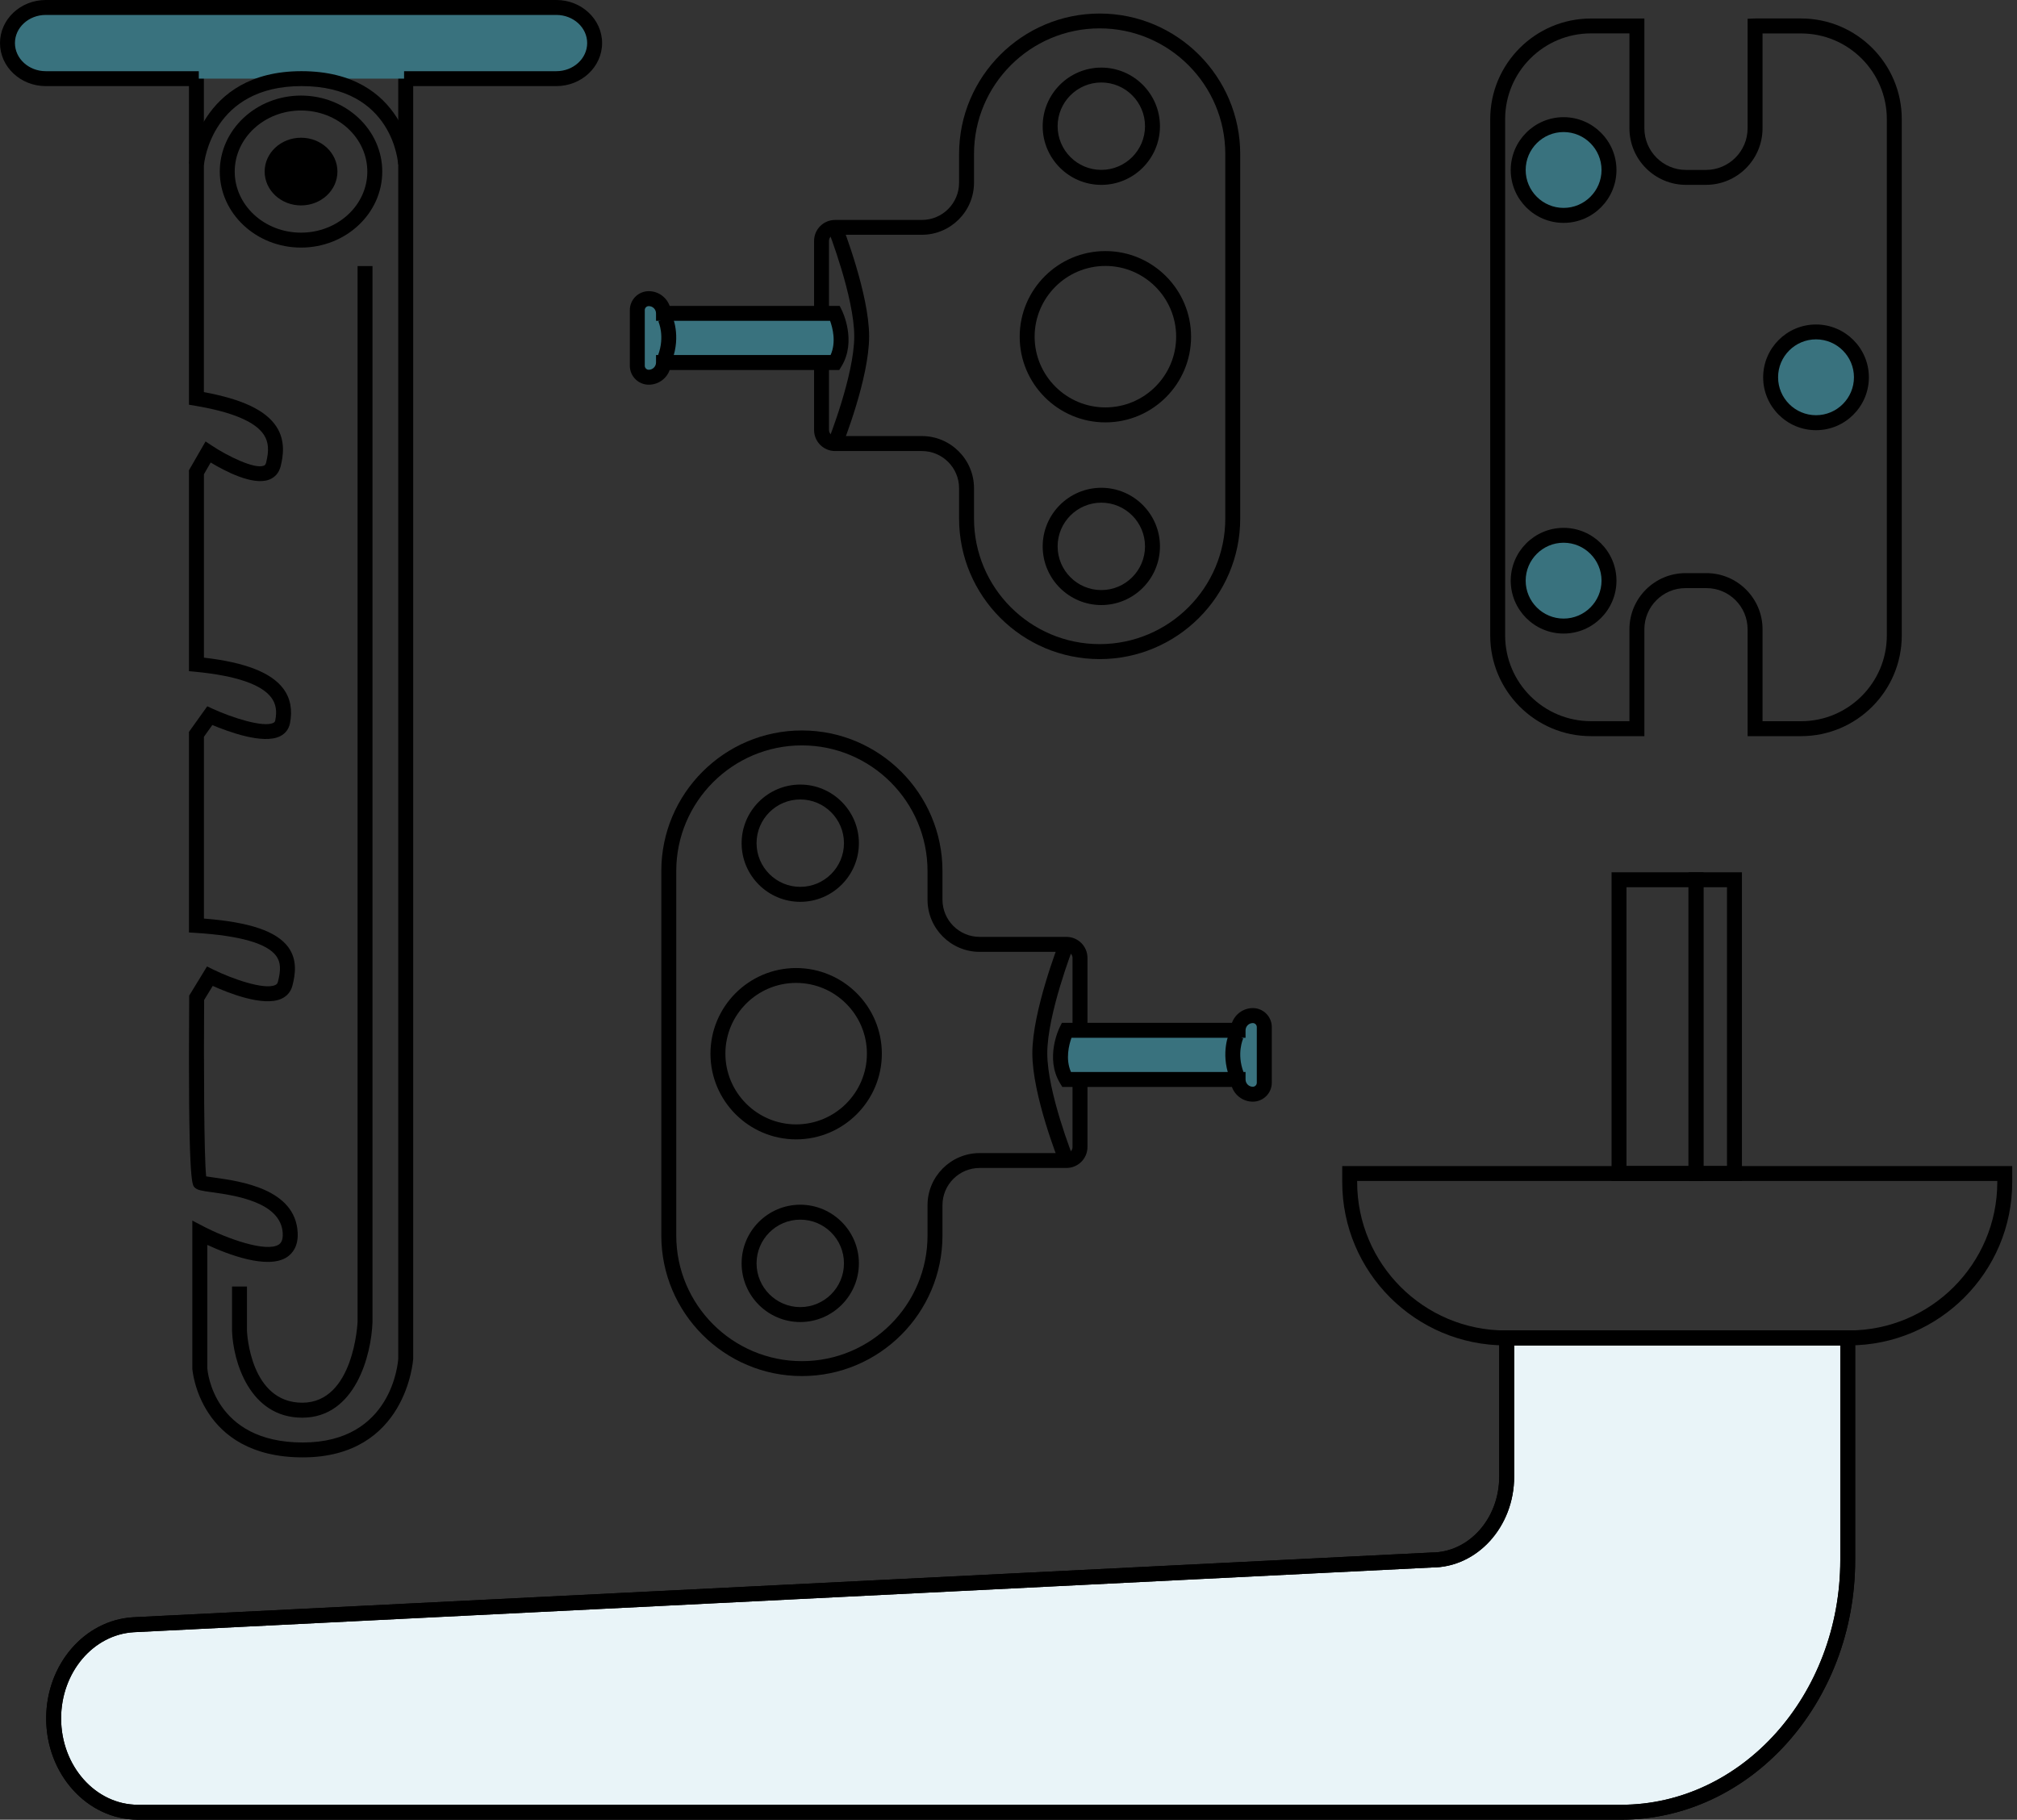 <svg width="133" height="120" viewBox="0 0 133 120" fill="none" xmlns="http://www.w3.org/2000/svg">
<rect x="0" y="0" width="133" height="120" fill="#333333" stroke="none"/>
<path d="M19.962 96.106C13.122 96.106 12.685 90.316 12.682 90.257V80.492L13.401 80.866C14.973 81.687 17.56 82.602 18.377 82.074C18.502 81.992 18.669 81.828 18.643 81.326C18.535 79.258 15.456 78.828 13.975 78.621C13.266 78.522 13.001 78.486 12.817 78.289C12.659 78.122 12.393 77.837 12.475 65.794V65.656L13.65 63.733L14.054 63.933C15.318 64.556 17.422 65.288 18.144 64.96C18.246 64.914 18.298 64.855 18.324 64.75C18.538 63.939 18.505 63.444 18.213 63.04C17.615 62.216 15.836 61.704 12.922 61.52L12.459 61.491V48.266L13.667 46.576L14.038 46.747C15.305 47.328 17.379 47.997 18.029 47.666C18.101 47.63 18.134 47.587 18.15 47.508C18.275 46.888 18.193 46.412 17.894 46.008C17.248 45.135 15.571 44.561 12.902 44.301L12.459 44.259V31.012L13.555 29.111L13.992 29.4C14.999 30.07 16.779 30.949 17.392 30.71C17.451 30.687 17.51 30.654 17.547 30.509C17.753 29.695 17.707 29.144 17.399 28.671C16.837 27.811 15.315 27.168 12.869 26.758L12.459 26.689V5.141H13.444V25.858C16.001 26.331 17.523 27.06 18.226 28.133C18.833 29.062 18.676 30.073 18.505 30.752C18.397 31.176 18.137 31.481 17.75 31.629C16.673 32.042 14.803 31.051 13.893 30.5L13.447 31.274V43.369C16.184 43.684 17.901 44.357 18.689 45.424C19.151 46.051 19.296 46.819 19.119 47.705C19.043 48.079 18.823 48.371 18.479 48.545C17.359 49.117 15.009 48.237 14.002 47.81L13.447 48.588V60.575C16.477 60.811 18.252 61.415 19.014 62.469C19.618 63.306 19.473 64.264 19.28 65.006C19.178 65.397 18.925 65.695 18.554 65.863C17.363 66.404 15.049 65.479 14.028 65.016L13.46 65.945C13.434 69.966 13.45 76.267 13.595 77.577C13.736 77.6 13.933 77.63 14.113 77.653C15.856 77.895 19.48 78.401 19.628 81.28C19.677 82.212 19.263 82.678 18.912 82.908C17.632 83.728 15.016 82.717 13.67 82.094V90.23C13.683 90.401 14.067 95.124 19.965 95.124C25.867 95.124 26.248 89.814 26.261 89.587V5.141H27.246V89.613C27.236 89.705 26.802 96.106 19.962 96.106Z" fill="black"/>
<path d="M19.932 93.489C16.443 93.489 15.376 89.757 15.301 87.785V84.84H16.285V87.765C16.292 87.939 16.518 92.501 19.932 92.501C23.346 92.501 23.579 87.204 23.579 87.148V17.544H24.563V87.164C24.491 89.367 23.424 93.489 19.932 93.489Z" fill="black"/>
<path d="M19.849 16.327C16.895 16.327 14.492 14.078 14.492 11.315C14.492 8.551 16.895 6.303 19.849 6.303C22.803 6.303 25.206 8.551 25.206 11.315C25.206 14.078 22.803 16.327 19.849 16.327ZM19.849 7.287C17.44 7.287 15.477 9.093 15.477 11.315C15.477 13.537 17.436 15.342 19.849 15.342C22.261 15.342 24.221 13.537 24.221 11.315C24.221 9.093 22.261 7.287 19.849 7.287Z" fill="black"/>
<path d="M19.851 13.546C21.176 13.546 22.25 12.547 22.25 11.314C22.25 10.081 21.176 9.082 19.851 9.082C18.525 9.082 17.451 10.081 17.451 11.314C17.451 12.547 18.525 13.546 19.851 13.546Z" fill="black"/>
<path d="M13.113 5.186H3.02C1.625 5.186 0.496 4.136 0.496 2.839C0.496 1.543 1.625 0.492 3.02 0.492H36.69C38.085 0.492 39.214 1.543 39.214 2.839C39.214 4.136 38.085 5.186 36.69 5.186H26.649" fill="#39727E"/>
<path d="M36.686 5.678H26.645V4.694H36.686C37.805 4.694 38.718 3.863 38.718 2.839C38.718 1.815 37.805 0.985 36.686 0.985H3.016C1.897 0.985 0.985 1.815 0.985 2.839C0.985 3.863 1.897 4.694 3.016 4.694H13.109V5.678H3.016C1.352 5.678 0 4.405 0 2.839C0 1.274 1.352 0 3.016 0H36.686C38.35 0 39.702 1.274 39.702 2.839C39.702 4.405 38.35 5.678 36.686 5.678Z" fill="black"/>
<path d="M13.448 10.877L12.467 10.789C12.473 10.726 13.094 4.693 19.878 4.693C26.807 4.693 27.24 10.769 27.24 10.831H26.256H26.748L26.256 10.844C26.252 10.792 25.941 5.678 19.878 5.678C14.006 5.678 13.468 10.664 13.448 10.877Z" fill="black"/>
<path d="M72.51 43.464C67.4 43.464 63.241 39.305 63.241 34.194V32.196C63.241 30.843 62.141 29.744 60.789 29.744H55.065C54.303 29.744 53.68 29.123 53.68 28.362V15.886C53.68 15.124 54.3 14.504 55.065 14.504H60.789C62.141 14.504 63.241 13.405 63.241 12.052V10.162C63.241 5.051 67.4 0.893 72.51 0.893C77.621 0.893 81.779 5.051 81.779 10.162V34.198C81.779 39.305 77.621 43.464 72.51 43.464ZM55.065 15.486C54.845 15.486 54.664 15.663 54.664 15.883V28.359C54.664 28.579 54.845 28.756 55.065 28.756H60.789C62.683 28.756 64.226 30.299 64.226 32.192V34.191C64.226 38.76 67.941 42.476 72.51 42.476C77.079 42.476 80.795 38.76 80.795 34.191V10.155C80.795 5.586 77.079 1.871 72.51 1.871C67.941 1.871 64.226 5.586 64.226 10.155V12.046C64.226 13.94 62.683 15.482 60.789 15.482H55.065V15.486Z" fill="black"/>
<path d="M72.89 27.854C69.775 27.854 67.238 25.32 67.238 22.205C67.238 19.091 69.772 16.557 72.89 16.557C76.005 16.557 78.539 19.091 78.539 22.205C78.539 25.32 76.005 27.854 72.89 27.854ZM72.89 17.538C70.317 17.538 68.223 19.632 68.223 22.202C68.223 24.772 70.317 26.866 72.89 26.866C75.464 26.866 77.555 24.772 77.555 22.202C77.555 19.632 75.464 17.538 72.89 17.538Z" fill="black"/>
<path d="M72.62 39.9C70.487 39.9 68.754 38.164 68.754 36.033C68.754 33.903 70.49 32.167 72.62 32.167C74.751 32.167 76.487 33.903 76.487 36.033C76.487 38.164 74.754 39.9 72.62 39.9ZM72.62 33.148C71.032 33.148 69.739 34.442 69.739 36.03C69.739 37.619 71.032 38.912 72.62 38.912C74.209 38.912 75.502 37.619 75.502 36.03C75.502 34.442 74.209 33.148 72.62 33.148Z" fill="black"/>
<path d="M72.62 12.191C70.487 12.191 68.754 10.455 68.754 8.325C68.754 6.194 70.49 4.458 72.62 4.458C74.751 4.458 76.487 6.194 76.487 8.325C76.487 10.455 74.754 12.191 72.62 12.191ZM72.62 5.439C71.032 5.439 69.739 6.733 69.739 8.321C69.739 9.91 71.032 11.203 72.62 11.203C74.209 11.203 75.502 9.91 75.502 8.321C75.502 6.733 74.209 5.439 72.62 5.439Z" fill="black"/>
<path d="M55.521 29.436L54.609 29.068C54.625 29.026 56.329 24.749 56.329 22.176C56.329 19.599 54.625 15.214 54.605 15.171L55.521 14.813C55.593 15.001 57.31 19.415 57.31 22.176C57.313 24.943 55.593 29.256 55.521 29.436Z" fill="black"/>
<path d="M43.754 23.904H55.068C55.961 22.447 55.068 20.665 55.068 20.665H43.754C43.754 20.127 43.317 19.693 42.782 19.693C42.365 19.693 42.027 20.031 42.027 20.448V24.121C42.027 24.538 42.365 24.876 42.782 24.876C43.317 24.876 43.754 24.443 43.754 23.904Z" fill="#39727E"/>
<path d="M42.779 25.369C42.089 25.369 41.531 24.807 41.531 24.121V20.448C41.531 19.759 42.093 19.201 42.779 19.201C43.412 19.201 43.954 19.608 44.157 20.173H55.369L55.504 20.445C55.547 20.527 56.505 22.49 55.484 24.164L55.34 24.4H44.157C43.957 24.965 43.415 25.369 42.779 25.369ZM42.779 20.186C42.634 20.186 42.516 20.304 42.516 20.448V24.121C42.516 24.266 42.634 24.384 42.779 24.384C43.044 24.384 43.258 24.167 43.258 23.905V23.412H54.769C55.153 22.559 54.9 21.61 54.736 21.157H43.258V20.665C43.258 20.399 43.044 20.186 42.779 20.186Z" fill="black"/>
<path d="M44.319 23.751L43.397 23.41C43.853 22.179 43.429 21.237 43.413 21.198L44.302 20.777C44.329 20.833 44.926 22.12 44.319 23.751Z" fill="black"/>
<path d="M52.877 90.744C47.766 90.744 43.607 86.586 43.607 81.475V57.439C43.607 52.329 47.766 48.17 52.877 48.17C57.987 48.17 62.146 52.329 62.146 57.439V59.33C62.146 60.682 63.245 61.782 64.598 61.782H70.322C71.083 61.782 71.707 62.402 71.707 63.163V75.639C71.707 76.401 71.087 77.021 70.322 77.021H64.598C63.245 77.021 62.146 78.121 62.146 79.473V81.472C62.146 86.586 57.987 90.744 52.877 90.744ZM52.877 49.155C48.308 49.155 44.592 52.87 44.592 57.439V81.475C44.592 86.044 48.308 89.76 52.877 89.76C57.446 89.76 61.161 86.044 61.161 81.475V79.476C61.161 77.582 62.704 76.04 64.598 76.04H70.322C70.542 76.04 70.722 75.862 70.722 75.643V63.167C70.722 62.947 70.542 62.77 70.322 62.77H64.598C62.704 62.77 61.161 61.227 61.161 59.333V57.442C61.161 52.87 57.442 49.155 52.877 49.155Z" fill="black"/>
<path d="M52.496 75.135C49.382 75.135 46.848 72.601 46.848 69.486C46.848 66.371 49.382 63.837 52.496 63.837C55.611 63.837 58.148 66.371 58.148 69.486C58.148 72.601 55.615 75.135 52.496 75.135ZM52.496 64.818C49.923 64.818 47.832 66.912 47.832 69.482C47.832 72.052 49.926 74.147 52.496 74.147C55.07 74.147 57.164 72.052 57.164 69.482C57.164 66.912 55.07 64.818 52.496 64.818Z" fill="black"/>
<path d="M52.769 87.181C50.635 87.181 48.902 85.444 48.902 83.311C48.902 81.177 50.639 79.444 52.769 79.444C54.899 79.444 56.635 81.181 56.635 83.311C56.635 85.441 54.899 87.181 52.769 87.181ZM52.769 80.429C51.18 80.429 49.887 81.722 49.887 83.311C49.887 84.9 51.18 86.196 52.769 86.196C54.358 86.196 55.651 84.903 55.651 83.311C55.651 81.719 54.358 80.429 52.769 80.429Z" fill="black"/>
<path d="M52.769 59.471C50.635 59.471 48.902 57.735 48.902 55.605C48.902 53.475 50.639 51.738 52.769 51.738C54.899 51.738 56.635 53.475 56.635 55.605C56.635 57.735 54.899 59.471 52.769 59.471ZM52.769 52.72C51.18 52.72 49.887 54.013 49.887 55.602C49.887 57.19 51.18 58.483 52.769 58.483C54.358 58.483 55.651 57.19 55.651 55.602C55.651 54.013 54.358 52.72 52.769 52.72Z" fill="black"/>
<path d="M69.864 76.716C69.792 76.532 68.072 72.22 68.072 69.456C68.072 66.695 69.789 62.281 69.861 62.094L70.777 62.452C70.76 62.494 69.057 66.879 69.057 69.456C69.057 72.029 70.76 76.306 70.777 76.349L69.864 76.716Z" fill="black"/>
<path d="M81.638 71.185H70.325C69.432 69.728 70.325 67.945 70.325 67.945H81.638C81.638 67.407 82.075 66.974 82.61 66.974C83.027 66.974 83.365 67.312 83.365 67.729V71.401C83.365 71.818 83.027 72.156 82.61 72.156C82.075 72.156 81.638 71.723 81.638 71.185Z" fill="#39727E"/>
<path d="M82.61 72.649C81.976 72.649 81.435 72.242 81.231 71.678H70.049L69.904 71.441C68.883 69.771 69.842 67.808 69.885 67.722L70.022 67.45H81.235C81.438 66.885 81.98 66.478 82.613 66.478C83.302 66.478 83.861 67.04 83.861 67.726V71.399C83.861 72.091 83.299 72.649 82.61 72.649ZM70.62 70.693H82.131V71.185C82.131 71.451 82.347 71.665 82.61 71.665C82.754 71.665 82.873 71.546 82.873 71.402V67.729C82.873 67.585 82.754 67.466 82.61 67.466C82.344 67.466 82.131 67.683 82.131 67.946V68.438H70.653C70.489 68.894 70.242 69.846 70.62 70.693Z" fill="black"/>
<path d="M81.067 71.031C80.463 69.397 81.057 68.11 81.083 68.058L81.973 68.481L81.53 68.271L81.976 68.481C81.96 68.52 81.536 69.466 81.993 70.693L81.067 71.031Z" fill="black"/>
<path d="M106.893 119.507C115.148 119.507 121.84 112.059 121.84 102.875V88.227H99.35V97.381C99.35 100.414 97.141 102.875 94.413 102.875L8.805 107.142C5.854 107.316 3.537 110.031 3.537 113.32C3.537 116.736 6.025 119.507 9.097 119.507H106.893Z" fill="#E9F4F8"/>
<path d="M106.893 119.999H9.097C5.759 119.999 3.045 117.003 3.045 113.32C3.045 109.769 5.562 106.841 8.776 106.65L94.391 102.38C96.865 102.38 98.858 100.135 98.858 97.378V87.731H122.329V102.873C122.333 112.319 115.407 119.999 106.893 119.999ZM99.843 88.719V97.381C99.843 100.683 97.407 103.368 94.414 103.368L8.828 107.635C6.14 107.793 4.03 110.291 4.03 113.32C4.03 116.458 6.301 119.015 9.097 119.015H106.893C114.862 119.015 121.348 111.774 121.348 102.876V88.719H99.843Z" fill="black"/>
<path d="M106.893 119.999H9.097C5.759 119.999 3.045 117.003 3.045 113.32C3.045 109.769 5.562 106.841 8.776 106.65L94.391 102.38C96.865 102.38 98.858 100.135 98.858 97.378V87.731H122.329V102.873C122.333 112.319 115.407 119.999 106.893 119.999ZM99.843 88.719V97.381C99.843 100.683 97.407 103.368 94.414 103.368L8.828 107.635C6.14 107.793 4.03 110.291 4.03 113.32C4.03 116.458 6.301 119.015 9.097 119.015H106.893C114.862 119.015 121.348 111.774 121.348 102.876V88.719H99.843Z" fill="black"/>
<path d="M121.916 88.721H99.275C93.337 88.721 88.506 83.889 88.506 77.951V76.894H132.685V77.951C132.685 83.889 127.854 88.721 121.916 88.721ZM89.49 77.879V77.951C89.49 83.347 93.879 87.736 99.275 87.736H121.916C127.312 87.736 131.701 83.347 131.701 77.951V77.879H89.49Z" fill="black"/>
<path d="M112.325 77.879H106.266V57.523H112.325V77.879ZM107.25 76.894H111.34V58.507H107.25V76.894Z" fill="black"/>
<path d="M114.862 77.879H111.34V57.523H114.862V77.879ZM112.325 76.894H113.877V58.507H112.325V76.894Z" fill="black"/>
<path d="M118.761 48.545H115.236V41.498C115.236 40.001 114.019 38.783 112.522 38.783H111.143C109.647 38.783 108.429 40.001 108.429 41.498V48.545H104.904C101.241 48.545 98.264 45.565 98.264 41.905V7.861C98.264 4.198 101.244 1.221 104.904 1.221H108.429V8.458C108.429 9.975 109.66 11.206 111.176 11.206H112.489C114.005 11.206 115.236 9.972 115.236 8.458V1.237L115.729 1.218H118.761C122.425 1.218 125.402 4.198 125.402 7.858V41.902C125.402 45.568 122.425 48.545 118.761 48.545ZM116.221 47.56H118.761C121.88 47.56 124.417 45.023 124.417 41.905V7.861C124.417 4.743 121.88 2.206 118.761 2.206H116.221V8.458C116.221 10.517 114.547 12.19 112.489 12.19H111.176C109.118 12.19 107.444 10.517 107.444 8.458V2.202H104.904C101.786 2.202 99.248 4.74 99.248 7.858V41.902C99.248 45.02 101.786 47.557 104.904 47.557H107.444V41.495C107.444 39.456 109.102 37.795 111.143 37.795H112.522C114.56 37.795 116.221 39.456 116.221 41.495V47.56Z" fill="black"/>
<path d="M103.103 14.203C104.756 14.203 106.096 12.863 106.096 11.209C106.096 9.556 104.756 8.216 103.103 8.216C101.45 8.216 100.109 9.556 100.109 11.209C100.109 12.863 101.45 14.203 103.103 14.203Z" fill="#39727E"/>
<path d="M103.103 14.698C101.18 14.698 99.617 13.133 99.617 11.212C99.617 9.292 101.183 7.727 103.103 7.727C105.023 7.727 106.589 9.292 106.589 11.212C106.589 13.133 105.023 14.698 103.103 14.698ZM103.103 8.708C101.724 8.708 100.602 9.831 100.602 11.209C100.602 12.588 101.724 13.71 103.103 13.71C104.482 13.71 105.604 12.588 105.604 11.209C105.604 9.831 104.482 8.708 103.103 8.708Z" fill="black"/>
<path d="M103.103 41.288C104.756 41.288 106.096 39.947 106.096 38.294C106.096 36.641 104.756 35.301 103.103 35.301C101.45 35.301 100.109 36.641 100.109 38.294C100.109 39.947 101.45 41.288 103.103 41.288Z" fill="#39727E"/>
<path d="M103.103 41.78C101.18 41.78 99.617 40.215 99.617 38.294C99.617 36.374 101.183 34.809 103.103 34.809C105.023 34.809 106.589 36.374 106.589 38.294C106.589 40.215 105.023 41.78 103.103 41.78ZM103.103 35.79C101.724 35.79 100.602 36.913 100.602 38.291C100.602 39.67 101.724 40.792 103.103 40.792C104.482 40.792 105.604 39.67 105.604 38.291C105.604 36.913 104.482 35.79 103.103 35.79Z" fill="black"/>
<path d="M119.747 27.877C121.401 27.877 122.741 26.536 122.741 24.883C122.741 23.23 121.401 21.89 119.747 21.89C118.094 21.89 116.754 23.23 116.754 24.883C116.754 26.536 118.094 27.877 119.747 27.877Z" fill="#39727E"/>
<path d="M119.747 28.369C117.824 28.369 116.262 26.803 116.262 24.883C116.262 22.963 117.827 21.398 119.747 21.398C121.668 21.398 123.233 22.963 123.233 24.883C123.233 26.803 121.668 28.369 119.747 28.369ZM119.747 22.379C118.369 22.379 117.246 23.501 117.246 24.88C117.246 26.259 118.369 27.381 119.747 27.381C121.126 27.381 122.249 26.259 122.249 24.88C122.249 23.501 121.126 22.379 119.747 22.379Z" fill="black"/>
</svg>
